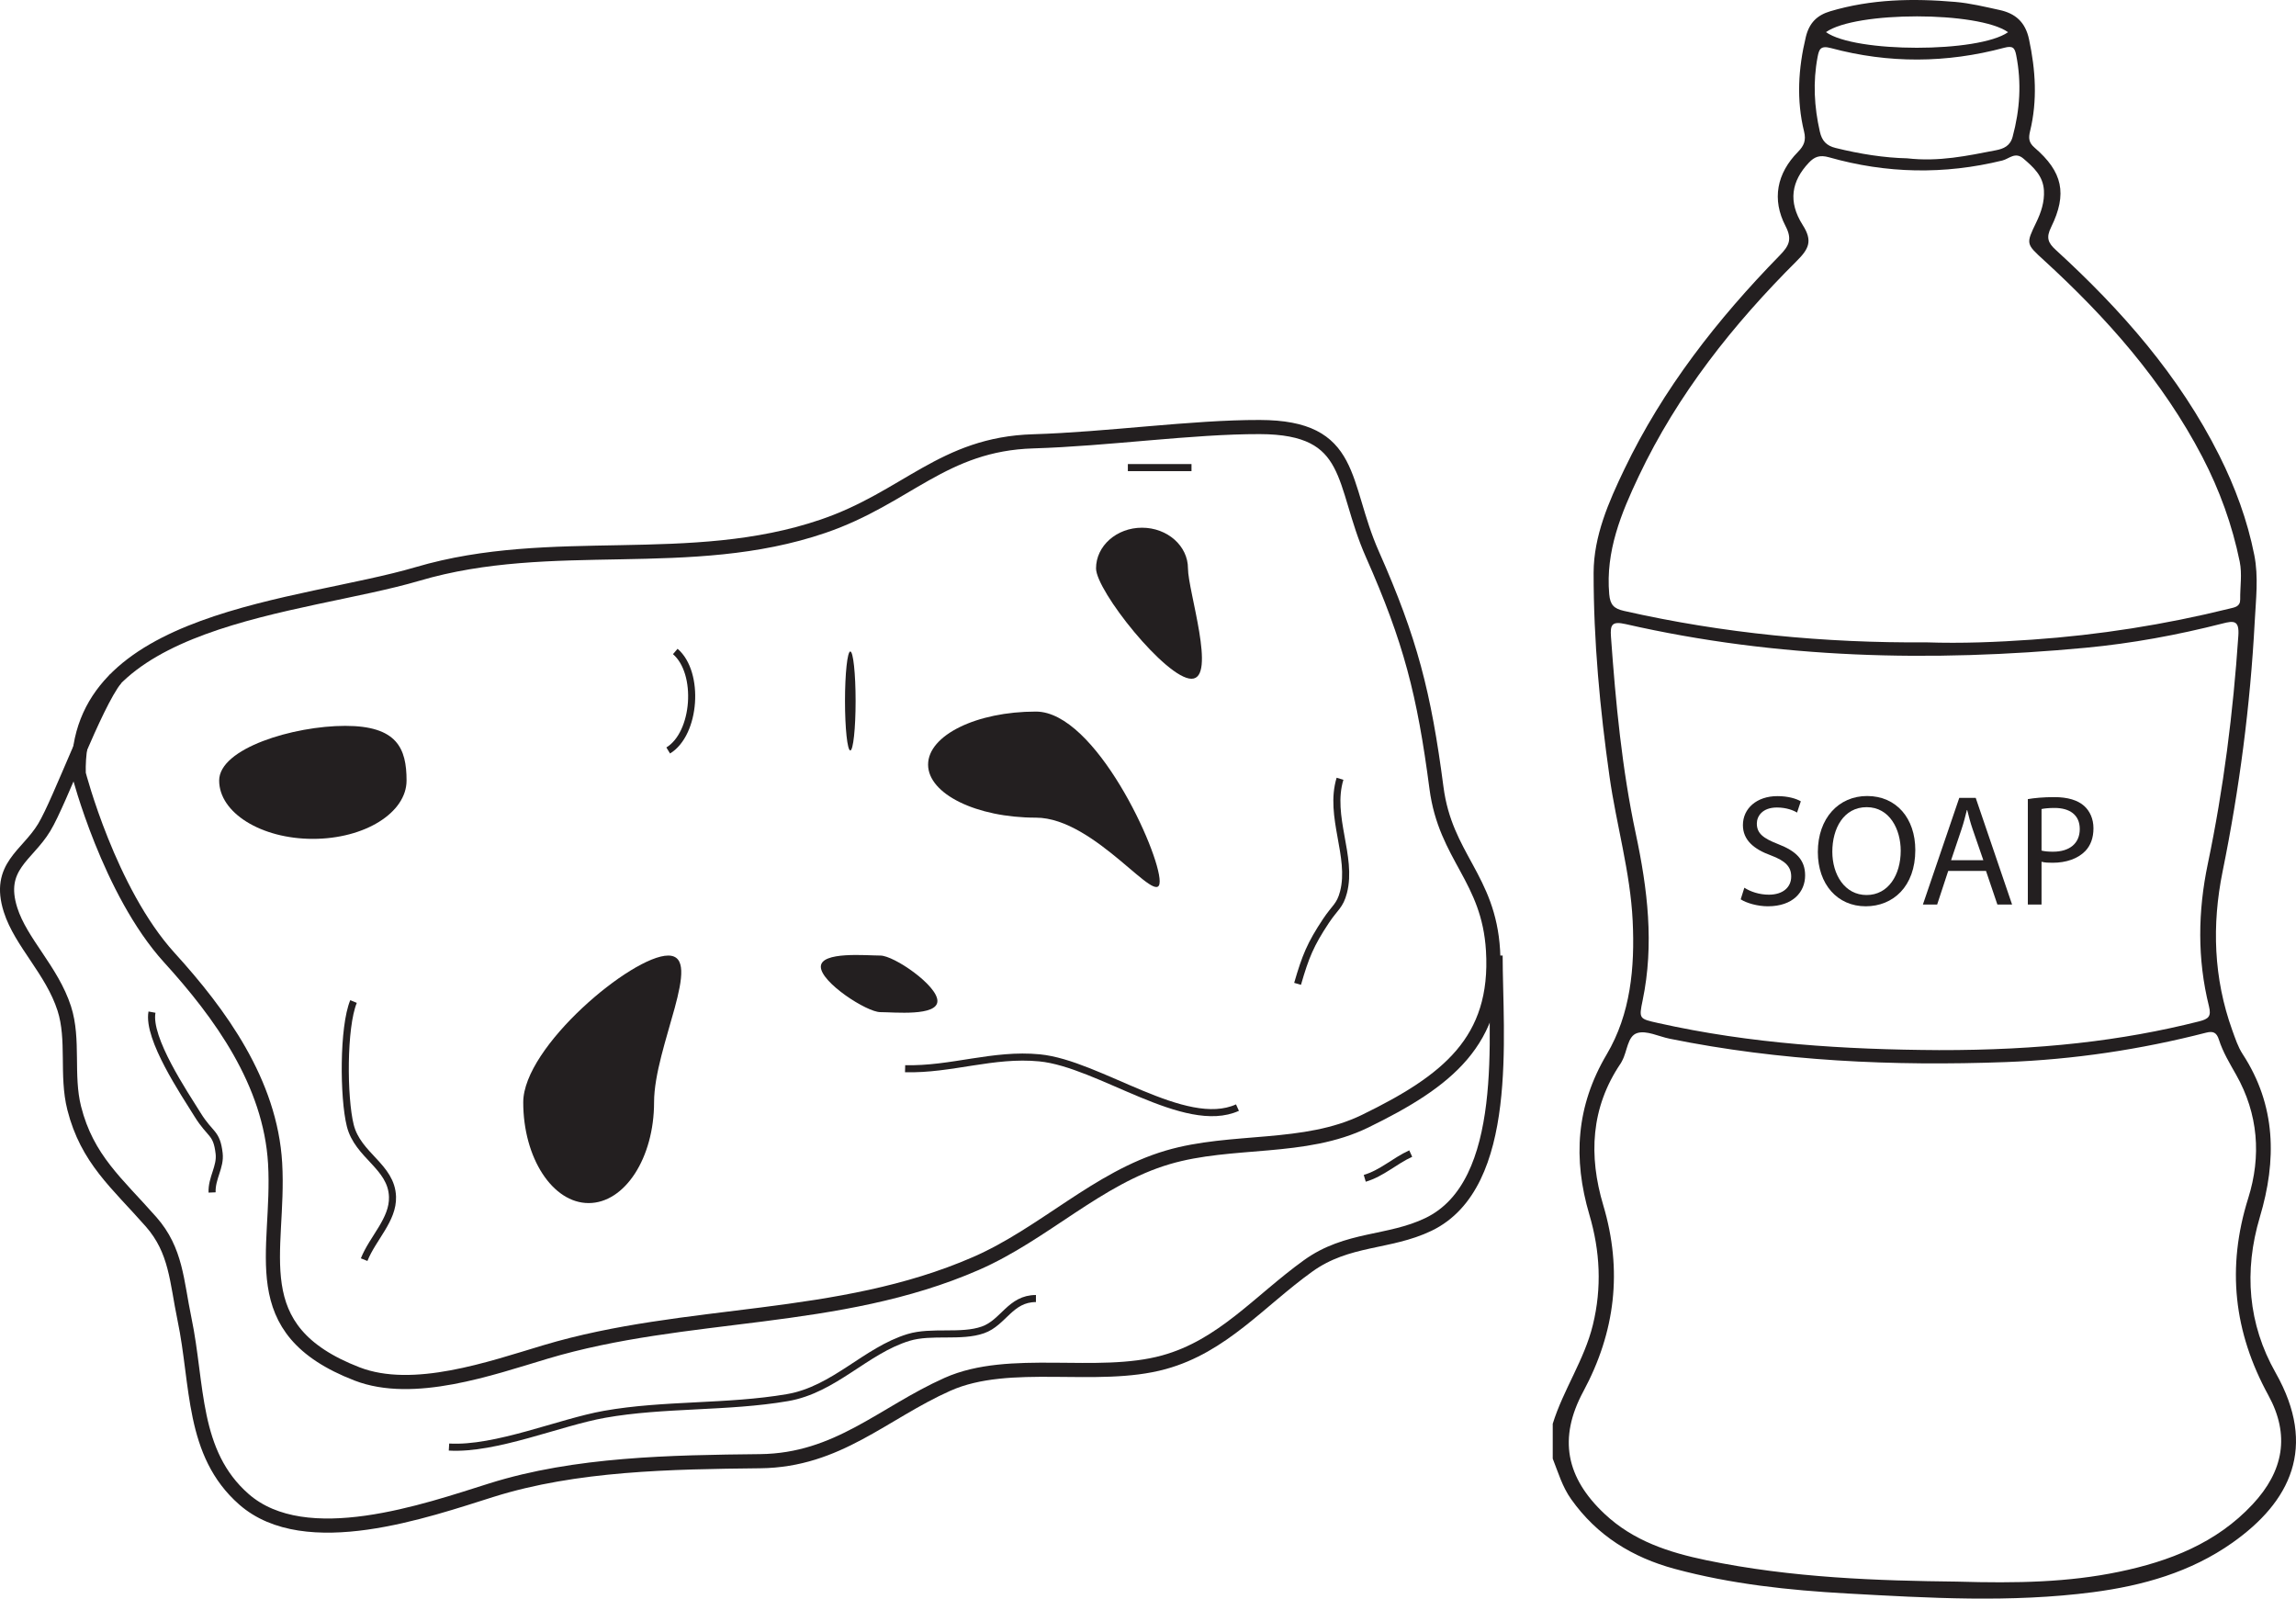 <?xml version="1.0" encoding="UTF-8"?>
<svg xmlns="http://www.w3.org/2000/svg" xmlns:xlink="http://www.w3.org/1999/xlink" width="324.68pt" height="226.052pt" viewBox="0 0 324.68 226.052" version="1.1">
<defs>
<g>
<symbol overflow="visible" id="glyph0-0">
<path style="stroke:none;" d="M 0 0 L 11.188 0 L 11.188 -15.656 L 0 -15.656 Z M 5.594 -8.844 L 1.797 -14.547 L 9.391 -14.547 Z M 6.266 -7.828 L 10.062 -13.531 L 10.062 -2.125 Z M 1.797 -1.125 L 5.594 -6.828 L 9.391 -1.125 Z M 1.125 -13.531 L 4.922 -7.828 L 1.125 -2.125 Z M 1.125 -13.531 "/>
</symbol>
<symbol overflow="visible" id="glyph0-1">
<path style="stroke:none;" d="M 0.938 -0.734 C 1.75 -0.203 3.328 0.25 4.781 0.25 C 8.344 0.25 10.047 -1.797 10.047 -4.109 C 10.047 -6.328 8.766 -7.562 6.219 -8.547 C 4.141 -9.359 3.219 -10.047 3.219 -11.453 C 3.219 -12.484 4 -13.719 6.062 -13.719 C 7.422 -13.719 8.438 -13.297 8.906 -13 L 9.438 -14.594 C 8.797 -14.969 7.656 -15.328 6.125 -15.328 C 3.203 -15.328 1.25 -13.578 1.25 -11.234 C 1.25 -9.125 2.781 -7.828 5.234 -6.938 C 7.266 -6.172 8.078 -5.344 8.078 -3.953 C 8.078 -2.438 6.906 -1.391 4.922 -1.391 C 3.578 -1.391 2.328 -1.812 1.453 -2.375 Z M 0.938 -0.734 "/>
</symbol>
<symbol overflow="visible" id="glyph0-2">
<path style="stroke:none;" d="M 7.781 -15.344 C 3.766 -15.344 0.812 -12.219 0.812 -7.422 C 0.812 -2.859 3.578 0.25 7.578 0.25 C 11.438 0.25 14.594 -2.531 14.594 -7.703 C 14.594 -12.188 11.922 -15.344 7.781 -15.344 Z M 7.719 -13.766 C 10.969 -13.766 12.531 -10.625 12.531 -7.609 C 12.531 -4.188 10.781 -1.344 7.703 -1.344 C 4.609 -1.344 2.859 -4.234 2.859 -7.469 C 2.859 -10.766 4.469 -13.766 7.719 -13.766 Z M 7.719 -13.766 "/>
</symbol>
<symbol overflow="visible" id="glyph0-3">
<path style="stroke:none;" d="M 9.484 -4.75 L 11.094 0 L 13.172 0 L 8.031 -15.078 L 5.703 -15.078 L 0.562 0 L 2.578 0 L 4.141 -4.75 Z M 4.547 -6.266 L 6.016 -10.625 C 6.328 -11.547 6.562 -12.484 6.781 -13.359 L 6.828 -13.359 C 7.047 -12.484 7.266 -11.594 7.609 -10.609 L 9.109 -6.266 Z M 4.547 -6.266 "/>
</symbol>
<symbol overflow="visible" id="glyph0-4">
<path style="stroke:none;" d="M 1.703 0 L 3.641 0 L 3.641 -6.047 C 4.094 -5.922 4.625 -5.906 5.219 -5.906 C 7.109 -5.906 8.766 -6.469 9.828 -7.562 C 10.578 -8.344 10.984 -9.422 10.984 -10.781 C 10.984 -12.125 10.469 -13.219 9.672 -13.938 C 8.766 -14.75 7.359 -15.188 5.438 -15.188 C 3.875 -15.188 2.641 -15.062 1.703 -14.906 Z M 3.641 -13.5 C 3.984 -13.578 4.625 -13.656 5.484 -13.656 C 7.609 -13.656 9.047 -12.688 9.047 -10.672 C 9.047 -8.641 7.609 -7.469 5.266 -7.469 C 4.609 -7.469 4.078 -7.516 3.641 -7.625 Z M 3.641 -13.5 "/>
</symbol>
</g>
<clipPath id="clip1">
  <path d="M 0 67 L 240 67 L 240 226.051 L 0 226.051 Z M 0 67 "/>
</clipPath>
<clipPath id="clip2">
  <path d="M 219 0 L 324.68 0 L 324.68 226.051 L 219 226.051 Z M 219 0 "/>
</clipPath>
</defs>
<g id="surface1">
<path style="fill:none;stroke-width:2;stroke-linecap:butt;stroke-linejoin:miter;stroke:rgb(13.73%,12.16%,12.549%);stroke-opacity:1;stroke-miterlimit:10;" d="M -0.001 -0.001 C -0.61 22.273 31.488 23.401 47.925 28.249 C 66.972 33.866 86.437 28.562 105.273 34.999 C 117.074 39.03 122.226 46.62 134.976 46.999 C 145.456 47.312 157.449 49.042 166.999 49.019 C 180.562 48.987 178.468 41.116 182.949 31.003 C 188.32 18.874 190.253 11.343 191.999 -1.997 C 193.281 -11.794 199.386 -14.739 199.999 -25.001 C 200.765 -37.821 193.48 -43.493 181.925 -49.13 C 173.316 -53.333 163.085 -51.579 154.003 -54.251 C 144.046 -57.181 136.492 -65.063 126.882 -69.255 C 107.32 -77.79 86.011 -75.782 65.992 -81.774 C 58.257 -84.087 47.331 -87.958 39.355 -84.876 C 23.054 -78.575 28.503 -67.669 27.773 -55.102 C 27.109 -43.677 20.015 -33.931 12.804 -26.001 C 4.3 -16.641 -0.001 -0.001 -0.001 -0.001 Z M -0.001 -0.001 " transform="matrix(1,0,0,-1,11.133,109.405)"/>
<g clip-path="url(#clip1)" clip-rule="nonzero">
<path style="fill:none;stroke-width:2;stroke-linecap:butt;stroke-linejoin:miter;stroke:rgb(13.73%,12.16%,12.549%);stroke-opacity:1;stroke-miterlimit:10;" d="M 0.001 0 C -2.995 -3.789 -7.804 -17.211 -10.097 -21.019 C -12.507 -25.019 -16.808 -26.551 -14.859 -32.68 C -13.386 -37.308 -9.003 -41.226 -7.261 -46.629 C -5.843 -51.023 -7.034 -56.051 -5.859 -60.707 C -4.026 -67.957 0.212 -71.332 5.016 -76.793 C 8.583 -80.848 8.618 -85.172 9.735 -90.531 C 11.681 -99.848 10.716 -109.515 18.145 -116.027 C 26.868 -123.672 43.946 -117.625 53.165 -114.726 C 65.071 -110.988 78.513 -110.777 91.141 -110.64 C 102.13 -110.523 108.524 -103.832 117.641 -99.765 C 126.458 -95.84 138.778 -99.254 148.227 -96.652 C 156.54 -94.367 161.727 -87.992 168.614 -83.035 C 174.192 -79.015 180.04 -79.855 185.653 -77.156 C 197.427 -71.496 195.141 -50.265 195.141 -39.14 " transform="matrix(1,0,0,-1,16.351,95.981)"/>
</g>
<path style=" stroke:none;fill-rule:nonzero;fill:rgb(13.73%,12.16%,12.549%);fill-opacity:1;" d="M 57.492 110.371 C 57.492 114.93 51.562 118.621 44.242 118.621 C 36.926 118.621 30.992 114.93 30.992 110.371 C 30.992 105.816 41.508 102.641 48.824 102.641 C 56.145 102.641 57.492 105.816 57.492 110.371 "/>
<path style=" stroke:none;fill-rule:nonzero;fill:rgb(13.73%,12.16%,12.549%);fill-opacity:1;" d="M 73.992 155.871 C 73.992 163.742 78.137 170.121 83.242 170.121 C 88.352 170.121 92.492 163.742 92.492 155.871 C 92.492 148.004 99.602 135.121 94.492 135.121 C 89.387 135.121 73.992 148.004 73.992 155.871 "/>
<path style=" stroke:none;fill-rule:nonzero;fill:rgb(13.73%,12.16%,12.549%);fill-opacity:1;" d="M 163.992 124.621 C 163.992 128.766 154.914 115.621 146.492 115.621 C 138.07 115.621 131.242 112.266 131.242 108.121 C 131.242 103.98 138.07 100.621 146.492 100.621 C 154.914 100.621 163.992 120.48 163.992 124.621 "/>
<path style=" stroke:none;fill-rule:nonzero;fill:rgb(13.73%,12.16%,12.549%);fill-opacity:1;" d="M 154.992 80.371 C 154.992 83.547 164.902 95.98 168.492 95.98 C 172.082 95.98 167.992 83.547 167.992 80.371 C 167.992 77.195 165.082 74.621 161.492 74.621 C 157.902 74.621 154.992 77.195 154.992 80.371 "/>
<path style="fill:none;stroke-width:1;stroke-linecap:butt;stroke-linejoin:miter;stroke:rgb(13.73%,12.16%,12.549%);stroke-opacity:1;stroke-miterlimit:10;" d="M -0.001 0.002 C 3.519 -3.022 2.91 -11.619 -1.001 -13.998 " transform="matrix(1,0,0,-1,95.493,92.123)"/>
<path style="fill:none;stroke-width:1;stroke-linecap:butt;stroke-linejoin:miter;stroke:rgb(13.73%,12.16%,12.549%);stroke-opacity:1;stroke-miterlimit:10;" d="M -0.001 0.002 C 6.511 -0.17 12.453 2.177 19.011 1.537 C 27.433 0.716 39.562 -8.862 46.999 -5.498 " transform="matrix(1,0,0,-1,127.993,151.123)"/>
<path style="fill:none;stroke-width:1;stroke-linecap:butt;stroke-linejoin:miter;stroke:rgb(13.73%,12.16%,12.549%);stroke-opacity:1;stroke-miterlimit:10;" d="M -0 0.002 C -1.613 -5.338 1.805 -10.971 0.496 -16.034 C -0.012 -17.994 -0.707 -18.17 -1.988 -20.104 C -4.188 -23.42 -4.875 -25.119 -6 -28.998 " transform="matrix(1,0,0,-1,189.492,110.123)"/>
<path style="fill:none;stroke-width:1;stroke-linecap:butt;stroke-linejoin:miter;stroke:rgb(13.73%,12.16%,12.549%);stroke-opacity:1;stroke-miterlimit:10;" d="M -0.001 0.002 C -0.68 -3.717 4.585 -11.498 6.449 -14.506 C 8.269 -17.448 9.14 -16.936 9.495 -19.975 C 9.722 -21.893 8.417 -23.463 8.499 -25.498 " transform="matrix(1,0,0,-1,21.493,143.123)"/>
<path style="fill:none;stroke-width:1;stroke-linecap:butt;stroke-linejoin:miter;stroke:rgb(13.73%,12.16%,12.549%);stroke-opacity:1;stroke-miterlimit:10;" d="M -0.001 0.002 C 6.605 -0.389 15.667 3.513 21.999 4.634 C 30.374 6.123 39.378 5.541 47.851 6.99 C 54.507 8.131 58.898 13.646 64.988 15.502 C 68.238 16.49 72.413 15.474 75.519 16.576 C 78.41 17.599 79.386 21.009 82.999 21.002 " transform="matrix(1,0,0,-1,63.493,204.623)"/>
<path style="fill:none;stroke-width:1;stroke-linecap:butt;stroke-linejoin:miter;stroke:rgb(13.73%,12.16%,12.549%);stroke-opacity:1;stroke-miterlimit:10;" d="M -0 0.002 C -2.297 -1.049 -4.051 -2.772 -6.5 -3.498 " transform="matrix(1,0,0,-1,199.492,163.123)"/>
<path style="fill:none;stroke-width:1;stroke-linecap:butt;stroke-linejoin:miter;stroke:rgb(13.73%,12.16%,12.549%);stroke-opacity:1;stroke-miterlimit:10;" d="M -0.001 0.002 C -1.497 -3.631 -1.446 -13.569 -0.462 -17.526 C 0.609 -21.815 5.378 -23.311 5.511 -27.612 C 5.609 -30.854 2.742 -33.405 1.499 -36.498 " transform="matrix(1,0,0,-1,49.993,141.623)"/>
<path style="fill:none;stroke-width:1;stroke-linecap:butt;stroke-linejoin:miter;stroke:rgb(13.73%,12.16%,12.549%);stroke-opacity:1;stroke-miterlimit:10;" d="M -0.001 0.002 L 8.999 0.002 " transform="matrix(1,0,0,-1,159.493,66.123)"/>
<path style=" stroke:none;fill-rule:nonzero;fill:rgb(13.73%,12.16%,12.549%);fill-opacity:1;" d="M 120.992 99.121 C 120.992 102.988 120.656 106.121 120.242 106.121 C 119.828 106.121 119.492 102.988 119.492 99.121 C 119.492 95.258 119.828 92.121 120.242 92.121 C 120.656 92.121 120.992 95.258 120.992 99.121 "/>
<path style=" stroke:none;fill-rule:nonzero;fill:rgb(13.73%,12.16%,12.549%);fill-opacity:1;" d="M 132.562 141.543 C 132.562 143.754 126.426 143.121 124.492 143.121 C 122.559 143.121 116.074 138.914 116.074 136.703 C 116.074 134.496 122.559 135.121 124.492 135.121 C 126.426 135.121 132.562 139.336 132.562 141.543 "/>
<g clip-path="url(#clip2)" clip-rule="nonzero">
<path style=" stroke:none;fill-rule:evenodd;fill:rgb(13.73%,12.16%,12.549%);fill-opacity:1;" d="M 283.965 4.551 C 279.777 1.578 262.41 1.562 258.215 4.543 C 262.316 7.488 279.785 7.492 283.965 4.551 M 269.691 22.387 C 274.203 22.906 278.215 22.023 282.23 21.25 C 283.297 21.043 284.258 20.664 284.609 19.34 C 285.641 15.523 285.887 11.691 285.113 7.801 C 284.91 6.758 284.637 6.43 283.406 6.758 C 275.273 8.938 267.082 8.992 258.953 6.809 C 257.441 6.402 257.238 6.953 257.027 8.059 C 256.355 11.605 256.547 15.109 257.348 18.617 C 257.641 19.914 258.281 20.602 259.555 20.918 C 263.016 21.777 266.504 22.32 269.691 22.387 M 272.402 90.832 C 277.402 91 282.391 90.801 287.375 90.449 C 296.805 89.793 306.105 88.332 315.289 86.059 C 316.047 85.875 316.801 85.781 316.789 84.746 C 316.766 82.977 317.078 81.195 316.723 79.426 C 315.664 74.242 313.879 69.309 311.438 64.613 C 305.828 53.844 297.91 44.926 289.027 36.793 C 286.488 34.477 286.484 34.488 287.945 31.457 C 288.637 30.027 289.125 28.559 289.035 26.93 C 288.914 24.867 287.574 23.664 286.145 22.434 C 284.961 21.41 284.137 22.449 283.16 22.695 C 274.941 24.711 266.758 24.551 258.641 22.242 C 257.352 21.879 256.598 22.145 255.781 23.016 C 253.34 25.609 252.812 28.504 254.926 31.824 C 256.359 34.07 255.789 35.195 254.098 36.883 C 245.086 45.867 237.223 55.762 231.742 67.328 C 229.262 72.555 227.027 77.949 227.562 84.02 C 227.695 85.535 228.23 86.066 229.66 86.387 C 243.738 89.574 257.988 90.938 272.402 90.832 M 274.188 148.492 C 288.441 148.516 300.066 147.184 310.969 144.43 C 312.316 144.09 312.73 143.73 312.371 142.289 C 310.707 135.609 310.805 128.859 312.207 122.16 C 314.438 111.5 315.797 100.742 316.527 89.887 C 316.676 87.727 315.91 87.746 314.289 88.168 C 307.922 89.793 301.461 90.984 294.938 91.598 C 273.098 93.648 251.363 93.152 229.883 88.25 C 227.93 87.809 227.691 88.344 227.809 90.043 C 228.48 99.387 229.359 108.703 231.316 117.883 C 232.984 125.699 233.941 133.523 232.285 141.469 C 231.746 144.07 231.789 144.062 234.465 144.66 C 247.543 147.594 260.828 148.418 274.188 148.492 M 276.742 223.648 C 285.258 223.898 292.496 223.746 299.637 222.262 C 306.781 220.781 313.418 218.211 318.535 212.73 C 322.938 208.016 323.852 202.922 320.77 197.297 C 315.867 188.34 314.852 179.207 317.926 169.422 C 319.789 163.488 319.352 157.516 316.207 151.961 C 315.297 150.352 314.34 148.77 313.777 147.008 C 313.453 146 312.969 145.77 311.965 146.027 C 302.672 148.418 293.223 149.824 283.633 150.184 C 267.676 150.773 251.789 150.059 236.09 146.875 C 234.551 146.562 232.844 145.676 231.527 146.078 C 230.129 146.504 230.125 148.676 229.379 150.016 C 229.312 150.141 229.258 150.266 229.18 150.375 C 224.938 156.641 224.637 163.453 226.719 170.426 C 229.465 179.648 228.426 188.344 223.898 196.762 C 220.336 203.379 221.441 208.953 226.934 214.098 C 231.012 217.918 236.023 219.527 241.281 220.621 C 253.398 223.141 265.691 223.523 276.742 223.648 M 219.574 201.328 C 221.066 196.512 224.043 192.301 225.25 187.348 C 226.539 182.078 226.27 176.898 224.754 171.762 C 222.422 163.844 222.871 156.422 227.207 149.094 C 230.586 143.383 231.195 136.824 230.879 130.223 C 230.543 123.285 228.566 116.629 227.602 109.797 C 226.25 100.238 225.348 90.637 225.355 80.992 C 225.367 75.805 227.48 70.988 229.699 66.359 C 235.168 54.957 242.871 45.125 251.664 36.125 C 252.961 34.793 253.484 33.875 252.504 31.988 C 250.527 28.191 251.258 24.516 254.258 21.473 C 255.109 20.602 255.422 19.859 255.117 18.602 C 254.02 14.137 254.293 9.68 255.367 5.215 C 255.852 3.227 256.957 2.148 258.816 1.594 C 264.609 -0.133 270.535 -0.246 276.488 0.27 C 278.586 0.449 280.66 0.957 282.73 1.406 C 284.977 1.887 286.406 3.098 286.926 5.555 C 287.855 9.906 288.129 14.215 287.074 18.551 C 286.852 19.477 286.852 20.141 287.707 20.875 C 291.684 24.297 292.367 27.398 290.051 32.125 C 289.324 33.602 289.594 34.324 290.727 35.355 C 299.973 43.809 308.168 53.109 313.836 64.414 C 316.078 68.891 317.805 73.562 318.781 78.48 C 319.402 81.594 319.004 84.762 318.844 87.887 C 318.215 99.781 316.676 111.551 314.301 123.234 C 312.77 130.777 313.02 138.332 315.668 145.68 C 316.086 146.828 316.473 148.039 317.133 149.051 C 321.883 156.332 321.961 164.082 319.57 172.094 C 317.289 179.75 317.891 187.219 321.801 194.121 C 327.758 204.652 323.867 212.379 315.672 218.16 C 309.777 222.316 303.023 224.219 295.969 225.145 C 284.371 226.656 272.754 225.965 261.148 225.324 C 252.953 224.867 244.805 224 236.84 221.852 C 230.824 220.23 225.828 217.141 222.184 212 C 220.926 210.238 220.348 208.215 219.574 206.258 Z M 219.574 201.328 "/>
</g>
<g style="fill:rgb(13.73%,12.16%,12.549%);fill-opacity:1;">
  <use xlink:href="#glyph0-1" x="245.217" y="127.904"/>
  <use xlink:href="#glyph0-2" x="256.251" y="127.904"/>
</g>
<g style="fill:rgb(13.73%,12.16%,12.549%);fill-opacity:1;">
  <use xlink:href="#glyph0-3" x="271.358" y="127.904"/>
  <use xlink:href="#glyph0-4" x="285.055" y="127.904"/>
</g>
</g>
</svg>
